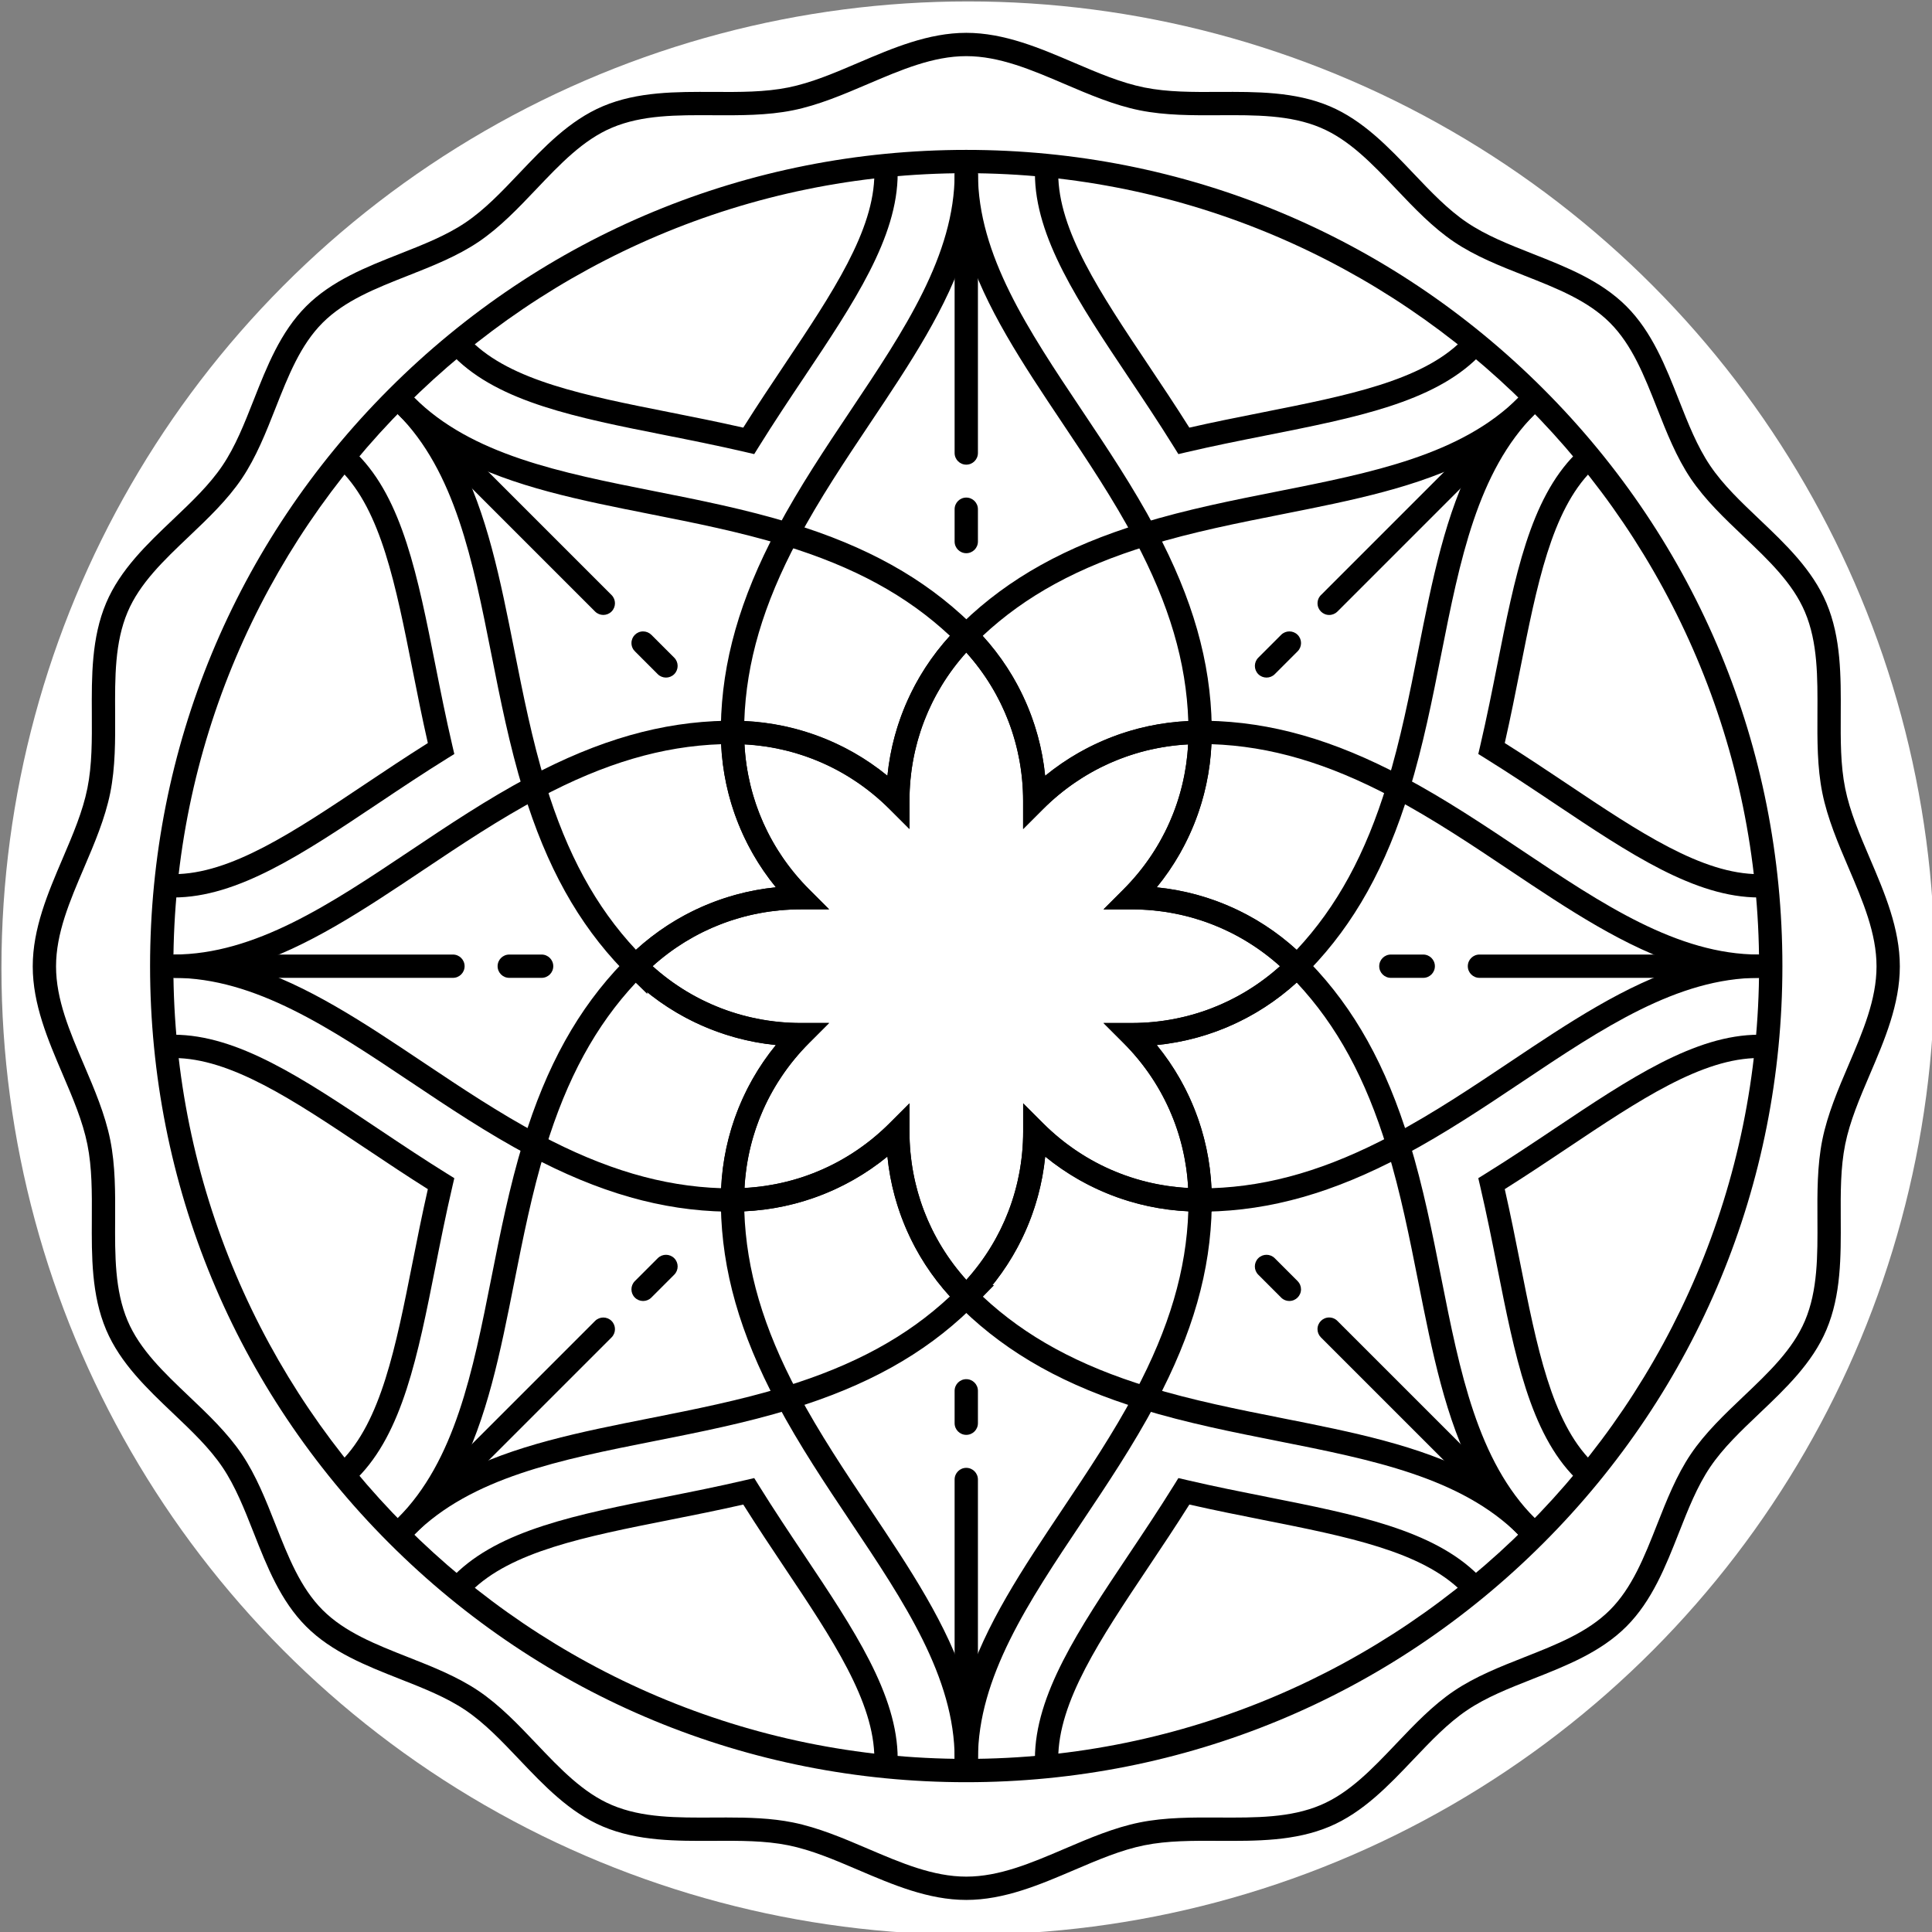 <svg xmlns="http://www.w3.org/2000/svg" xmlns:xlink="http://www.w3.org/1999/xlink" xmlns:serif="http://www.serif.com/" width="100%" height="100%" viewBox="0 0 2708 2708" xml:space="preserve" style="fill-rule:evenodd;clip-rule:evenodd;stroke-linejoin:round;stroke-miterlimit:2;"><rect x="0" y="0" width="2708" height="2708" fill="#808080" stroke="none"/>    <g id="Layer-1" serif:id="Layer 1" transform="matrix(4.167,0,0,4.167,-2812.67,-2331.43)">        <g transform="matrix(0.254,0,0,0.254,656.703,541.206)">            <circle cx="1354" cy="1354" r="1280.1" style="fill:white;"></circle>        </g>        <g transform="matrix(1.065,0,0,1.065,925.343,654.209)">            <path d="M0,138.82C16.662,139.608 32.363,145.636 45.199,156.114C46.986,138.399 54.752,121.974 67.514,109.213L68.592,108.135L71.641,108.135L72.727,109.213C85.486,121.974 93.252,138.397 95.039,156.112C107.873,145.63 123.574,139.6 140.236,138.813C139.613,120.228 134.234,101.996 123.381,81.58C116.555,68.737 108.379,56.514 100.473,44.694C87.969,26 75.961,8.046 70.123,-10.865C64.285,8.05 52.271,26.006 39.764,44.704C31.859,56.522 23.684,68.741 16.857,81.58C5.996,102.011 0.617,120.254 0,138.82M88.076,172.923L88.076,164.037C88.076,146.558 81.727,130.053 70.119,117.156C58.512,130.053 52.162,146.557 52.162,164.037L52.162,172.919L45.881,166.641C32.621,153.39 15,146.093 -3.74,146.093L-7.42,146.093L-7.43,142.412C-7.43,141.742 -7.42,141.071 -7.402,140.41C-7.055,120.065 -1.412,100.262 10.357,78.125C17.359,64.957 25.639,52.581 33.646,40.612C50.512,15.399 66.443,-8.416 66.443,-34.103L73.805,-34.103C73.805,-8.419 89.73,15.392 106.592,40.601C114.6,52.573 122.879,64.954 129.881,78.125C141.65,100.261 147.293,120.064 147.641,140.444C147.658,141.071 147.668,141.734 147.668,142.404L147.668,146.085L143.986,146.085C125.238,146.085 107.613,153.385 94.359,166.64L88.076,172.923Z" style="fill-rule:nonzero;"></path>        </g>        <g transform="matrix(1.065,0,0,1.065,1000.01,726.868)">            <path d="M0,17.571C-2.031,17.571 -3.68,15.923 -3.68,13.89L-3.68,3.68C-3.68,1.648 -2.031,0 0,0C2.033,0 3.682,1.648 3.682,3.68L3.682,13.89C3.682,15.923 2.033,17.571 0,17.571" style="fill-rule:nonzero;"></path>        </g>        <g transform="matrix(1.065,0,0,1.065,1000.01,613.979)">            <path d="M0,95.602C-2.031,95.602 -3.68,93.954 -3.68,91.921L-3.68,3.681C-3.68,1.648 -2.031,0 0,0C2.033,0 3.682,1.648 3.682,3.681L3.682,91.921C3.682,93.954 2.033,95.602 0,95.602" style="fill-rule:nonzero;"></path>        </g>        <g transform="matrix(1.065,0,0,1.065,828.992,873.563)">            <path d="M0,-150.346C9.244,-132.844 13.449,-111.658 17.826,-89.597C20.594,-75.65 23.455,-61.226 27.709,-47.318C34.477,-25.18 43.57,-8.475 56.256,5.081C68.596,-6.146 83.961,-12.986 100.447,-14.649C89.184,-28.442 83.059,-45.548 83.059,-63.597L83.059,-67.278L86.748,-67.278C104.789,-67.278 121.895,-61.155 135.687,-49.895C137.35,-66.379 144.189,-81.746 155.414,-94.084C141.828,-106.79 125.131,-115.879 103.02,-122.638C89.113,-126.891 74.691,-129.752 60.744,-132.519C38.686,-136.897 17.5,-141.1 0,-150.346M59.832,19.038L53.572,12.901C53.082,12.42 52.609,11.929 52.145,11.439C38.014,-3.181 28.004,-21.177 20.67,-45.165C16.307,-59.429 13.408,-74.037 10.605,-88.165C4.703,-117.914 -0.873,-146.013 -19.039,-164.179L-13.834,-169.384C4.332,-151.218 32.43,-145.642 62.178,-139.74C76.303,-136.937 90.91,-134.038 105.172,-129.677C129.148,-122.348 147.145,-112.335 161.803,-98.165C162.266,-97.728 162.748,-97.263 163.229,-96.774L165.787,-94.171L163.207,-91.591C149.951,-78.336 142.65,-60.715 142.65,-41.972L142.65,-33.091L136.369,-39.368C124.004,-51.726 107.842,-58.906 90.52,-59.818C91.434,-42.491 98.615,-26.33 110.977,-13.969L117.26,-7.686L108.373,-7.686C90.135,-7.686 72.957,-0.774 59.832,11.813L59.832,19.038Z" style="fill-rule:nonzero;"></path>        </g>        <g transform="matrix(1.065,0,0,1.065,899.005,771.886)">            <path d="M0,14.582C-0.943,14.582 -1.885,14.223 -2.604,13.504L-9.742,6.364C-10.459,5.692 -10.906,4.739 -10.906,3.681C-10.906,1.648 -9.264,0 -7.23,0C-6.254,0 -5.309,0.389 -4.617,1.079L2.602,8.299C4.039,9.736 4.039,12.067 2.602,13.504C1.883,14.223 0.941,14.582 0,14.582" style="fill-rule:nonzero;"></path>        </g>        <g transform="matrix(1.065,0,0,1.065,877.923,691.677)">            <path d="M0,70.111C-0.941,70.111 -1.883,69.752 -2.602,69.033L-64.992,6.643C-66.43,5.205 -66.43,2.875 -64.992,1.438C-63.555,0 -61.225,0 -59.787,1.438L2.604,63.828C4.041,65.265 4.041,67.595 2.604,69.033C1.885,69.752 0.943,70.111 0,70.111" style="fill-rule:nonzero;"></path>        </g>        <g transform="matrix(1.065,0,0,1.065,758.153,884.504)">            <path d="M0,-0.008C18.916,5.831 36.871,17.843 55.57,30.351C67.387,38.257 79.607,46.431 92.445,53.259C112.875,64.12 131.117,69.499 149.686,70.115C150.473,53.453 156.502,37.751 166.979,24.916C149.264,23.129 132.84,15.364 120.078,2.603L119,1.525L119,-1.532L120.078,-2.611C132.84,-15.371 149.262,-23.137 166.977,-24.924C156.494,-37.758 150.465,-53.46 149.678,-70.122C131.092,-69.499 112.859,-64.119 92.445,-53.266C79.604,-46.439 67.379,-38.263 55.559,-30.357C36.865,-17.854 18.912,-5.846 0,-0.008M153.277,77.544C152.609,77.544 151.937,77.535 151.277,77.518C130.928,77.17 111.125,71.526 88.99,59.758C75.822,52.756 63.447,44.476 51.477,36.47C26.264,19.603 2.449,3.673 -23.238,3.673L-23.238,-3.689C2.447,-3.689 26.258,-19.614 51.467,-36.476C63.439,-44.484 75.82,-52.764 88.99,-59.766C111.127,-71.534 130.928,-77.178 151.309,-77.527C151.937,-77.543 152.6,-77.552 153.27,-77.552L156.949,-77.552L156.949,-73.871C156.949,-55.124 164.25,-37.499 177.506,-24.243L183.789,-17.96L174.902,-17.96C157.424,-17.96 140.918,-11.612 128.021,-0.004C140.918,11.604 157.424,17.952 174.902,17.952L183.785,17.952L177.506,24.235C164.256,37.493 156.959,55.115 156.959,73.855L156.959,77.536L153.277,77.544Z" style="fill-rule:nonzero;"></path>        </g>        <g transform="matrix(1.065,0,0,1.065,857.169,880.58)">            <path d="M0,7.361L-10.219,7.361C-12.252,7.361 -13.9,5.713 -13.9,3.68C-13.9,1.648 -12.252,0 -10.219,0L0,0C2.033,0 3.682,1.648 3.682,3.68C3.682,5.713 2.033,7.361 0,7.361" style="fill-rule:nonzero;"></path>        </g>        <g transform="matrix(1.065,0,0,1.065,827.345,880.58)">            <path d="M0,7.361L-88.221,7.361C-90.252,7.361 -91.9,5.713 -91.9,3.68C-91.9,1.648 -90.252,0 -88.221,0L0,0C2.033,0 3.682,1.648 3.682,3.68C3.682,5.713 2.033,7.361 0,7.361" style="fill-rule:nonzero;"></path>        </g>        <g transform="matrix(1.065,0,0,1.065,888.898,1064.74)">            <path d="M0,-164.079C-12.711,-150.489 -21.797,-133.795 -28.553,-111.686C-32.807,-97.778 -35.67,-83.356 -38.438,-69.408C-42.814,-47.35 -47.018,-26.166 -56.262,-8.665C-38.76,-17.911 -17.572,-22.115 4.488,-26.492C18.436,-29.26 32.857,-32.121 46.766,-36.374C68.904,-43.144 85.609,-52.238 99.164,-64.923C87.938,-77.261 81.096,-92.627 79.434,-109.114C65.641,-97.849 48.535,-91.725 30.486,-91.725L26.807,-91.725L26.807,-95.406C26.807,-113.455 32.928,-130.56 44.188,-144.353C27.705,-146.017 12.338,-152.855 0,-164.079M-70.096,10.372L-75.301,5.167C-57.135,-12.998 -51.559,-41.095 -45.656,-70.841C-42.854,-84.968 -39.955,-99.576 -35.592,-113.838C-28.266,-137.814 -18.252,-155.809 -4.082,-170.47C-3.646,-170.93 -3.182,-171.412 -2.689,-171.895L-0.088,-174.451L2.492,-171.872C15.746,-158.617 33.369,-151.317 52.111,-151.317L60.994,-151.317L54.715,-145.035C42.357,-132.67 35.178,-116.509 34.266,-99.186C51.592,-100.1 67.754,-107.282 80.113,-119.642L86.396,-125.925L86.396,-117.039C86.396,-98.8 93.309,-81.623 105.896,-68.498L113.129,-68.498L106.982,-62.237C106.502,-61.747 106.012,-61.275 105.521,-60.811C90.904,-46.682 72.908,-36.671 48.918,-29.335C34.654,-24.974 20.047,-22.075 5.92,-19.272C-23.828,-13.369 -51.928,-7.794 -70.096,10.372" style="fill-rule:nonzero;"></path>        </g>        <g transform="matrix(1.065,0,0,1.065,891.307,981.191)">            <path d="M0,14.952C-0.943,14.952 -1.885,14.593 -2.604,13.874C-4.041,12.436 -4.041,10.106 -2.604,8.669L4.627,1.439C6.066,0 8.396,0.002 9.832,1.439C11.27,2.876 11.27,5.207 9.832,6.644L2.602,13.874C1.883,14.593 0.941,14.952 0,14.952" style="fill-rule:nonzero;"></path>        </g>        <g transform="matrix(1.065,0,0,1.065,811.49,1002.29)">            <path d="M0,70.101C-0.941,70.101 -1.883,69.742 -2.602,69.023C-4.039,67.585 -4.039,65.255 -2.602,63.818L59.777,1.437C61.215,0 63.545,0 64.982,1.437C66.42,2.875 66.42,5.205 64.982,6.642L2.604,69.023C1.885,69.742 0.943,70.101 0,70.101" style="fill-rule:nonzero;"></path>        </g>        <g transform="matrix(1.065,0,0,1.065,925.352,1114.77)">            <path d="M0,-138.805C0.623,-120.22 6.002,-101.988 16.855,-81.573C23.684,-68.73 31.859,-56.507 39.766,-44.685C52.268,-25.992 64.275,-8.039 70.113,10.872C75.953,-8.044 87.965,-26 100.473,-44.698C108.379,-56.514 116.553,-68.735 123.379,-81.574C134.24,-102.004 139.619,-120.247 140.236,-138.813C123.578,-139.599 107.875,-145.628 95.037,-156.107C93.25,-138.392 85.484,-121.967 72.725,-109.206L71.646,-108.128L68.598,-108.128L67.512,-109.206C54.75,-121.967 46.984,-138.39 45.197,-156.105C32.363,-145.623 16.662,-139.593 0,-138.805M73.795,34.111L66.434,34.111C66.434,8.427 50.508,-15.384 33.646,-40.593C25.639,-52.566 17.357,-64.947 10.355,-78.118C-1.412,-100.253 -7.057,-120.055 -7.404,-140.437C-7.422,-141.065 -7.43,-141.727 -7.43,-142.397L-7.43,-146.078L-3.75,-146.078C14.998,-146.078 32.623,-153.378 45.877,-166.633L52.16,-172.916L52.16,-164.031C52.16,-146.551 58.51,-130.047 70.117,-117.149C81.725,-130.046 88.074,-146.55 88.074,-164.031L88.074,-172.912L94.355,-166.634C107.615,-153.384 125.236,-146.086 143.977,-146.086L147.658,-146.086L147.666,-142.406C147.666,-141.735 147.656,-141.065 147.639,-140.403C147.291,-120.058 141.648,-100.256 129.879,-78.118C122.877,-64.951 114.598,-52.574 106.592,-40.605C89.725,-15.392 73.795,8.423 73.795,34.111" style="fill-rule:nonzero;"></path>        </g>        <g transform="matrix(1.065,0,0,1.065,1000.01,1023.41)">            <path d="M0,17.591C-2.031,17.591 -3.68,15.944 -3.68,13.91L-3.68,3.681C-3.68,1.648 -2.031,0 0,0C2.033,0 3.682,1.648 3.682,3.681L3.682,13.91C3.682,15.944 2.033,17.591 0,17.591" style="fill-rule:nonzero;"></path>        </g>        <g transform="matrix(1.065,0,0,1.065,1000.01,1053.24)">            <path d="M0,95.592C-2.031,95.592 -3.68,93.944 -3.68,91.911L-3.68,3.681C-3.68,1.649 -2.031,0 0,0C2.033,0 3.682,1.649 3.682,3.681L3.682,91.911C3.682,93.944 2.033,95.592 0,95.592" style="fill-rule:nonzero;"></path>        </g>        <g transform="matrix(1.065,0,0,1.065,1005.55,959.179)">            <path d="M0,34.21C13.588,46.918 30.283,56.004 52.395,62.763C66.301,67.016 80.723,69.878 94.67,72.646C116.73,77.023 137.914,81.226 155.416,90.472C146.17,72.969 141.965,51.782 137.588,29.721C134.82,15.774 131.959,1.352 127.707,-12.557C120.938,-34.697 111.842,-51.401 99.158,-64.955C86.82,-53.728 71.453,-46.888 54.967,-45.225C66.232,-31.433 72.355,-14.326 72.355,3.723L72.355,7.403L68.674,7.403C50.627,7.403 33.521,1.281 19.727,-9.979C18.064,6.505 11.225,21.873 0,34.21M169.248,109.509C151.082,91.344 122.984,85.769 93.238,79.866C79.111,77.063 64.504,74.165 50.242,69.802C26.266,62.473 8.27,52.46 -6.389,38.291C-6.852,37.855 -7.332,37.39 -7.814,36.9L-10.371,34.297L-7.791,31.717C5.463,18.463 12.764,0.841 12.764,-17.902L12.764,-26.784L19.045,-20.506C31.41,-8.148 47.572,-0.968 64.895,-0.057C63.98,-17.384 56.799,-33.544 44.439,-45.905L38.156,-52.188L47.041,-52.188C65.783,-52.188 83.406,-59.488 96.66,-72.743L99.217,-75.299L101.818,-72.789C102.316,-72.309 102.797,-71.811 103.27,-71.313C117.398,-56.695 127.41,-38.7 134.746,-14.709C139.107,-0.446 142.006,14.162 144.809,28.289C150.711,58.039 156.287,86.138 174.453,104.304L169.248,109.509Z" style="fill-rule:nonzero;"></path>        </g>        <g transform="matrix(1.065,0,0,1.065,1108.69,981.191)">            <path d="M0,14.947C-1.088,14.947 -2.066,14.476 -2.74,13.727L-9.822,6.644C-11.26,5.206 -11.26,2.876 -9.822,1.439C-8.385,0 -6.055,0.002 -4.617,1.439L2.602,8.659C3.293,9.349 3.68,10.285 3.68,11.261C3.68,13.294 2.031,14.947 0,14.947" style="fill-rule:nonzero;"></path>        </g>        <g transform="matrix(1.065,0,0,1.065,1188.52,1002.66)">            <path d="M0,69.747C-0.943,69.747 -1.887,69.386 -2.605,68.665L-2.926,68.345L-64.992,6.288C-65.682,5.599 -66.07,4.662 -66.07,3.686C-66.07,1.653 -64.422,0 -62.389,0C-61.301,0 -60.324,0.471 -59.65,1.22L2.607,63.468C4.043,64.907 4.039,67.237 2.6,68.673C1.881,69.389 0.941,69.747 0,69.747" style="fill-rule:nonzero;"></path>        </g>        <g transform="matrix(1.065,0,0,1.065,1064.07,857.957)">            <path d="M0,49.84C10.482,62.673 16.512,78.376 17.299,95.038C35.883,94.416 54.113,89.037 74.531,78.182C87.373,71.355 99.596,63.18 111.416,55.274C130.111,42.77 148.064,30.762 166.977,24.924C148.061,19.085 130.105,7.073 111.406,-5.435C99.59,-13.341 87.369,-21.515 74.531,-28.342C54.102,-39.203 35.857,-44.582 17.291,-45.199C16.504,-28.537 10.477,-12.835 -0.002,-0C17.713,1.787 34.139,9.552 46.898,22.313L47.977,23.391L47.977,26.44L46.898,27.527C34.139,40.288 17.715,48.053 0,49.84M13.707,102.468L10.027,102.468L10.027,98.787C10.027,80.04 2.727,62.415 -10.527,49.16L-16.811,42.877L-7.926,42.877C9.555,42.877 26.059,36.528 38.955,24.92C26.059,13.312 9.555,6.964 -7.926,6.964L-16.807,6.964L-10.529,0.681C2.723,-12.577 10.02,-30.199 10.02,-48.939L10.02,-52.62L13.699,-52.628C14.369,-52.628 15.039,-52.619 15.701,-52.602C36.047,-52.254 55.85,-46.61 77.986,-34.842C91.154,-27.84 103.531,-19.56 115.5,-11.554C140.713,5.313 164.527,21.243 190.215,21.243L190.215,28.605C164.531,28.605 140.719,44.531 115.51,61.393C103.537,69.401 91.158,77.68 77.986,84.682C55.85,96.45 36.047,102.094 15.668,102.443C15.037,102.459 14.377,102.468 13.707,102.468" style="fill-rule:nonzero;"></path>        </g>        <g transform="matrix(1.065,0,0,1.065,1153.72,880.58)">            <path d="M0,7.361L-10.219,7.361C-12.252,7.361 -13.9,5.713 -13.9,3.68C-13.9,1.648 -12.252,0 -10.219,0L0,0C2.033,0 3.682,1.648 3.682,3.68C3.682,5.713 2.033,7.361 0,7.361" style="fill-rule:nonzero;"></path>        </g>        <g transform="matrix(1.065,0,0,1.065,1266.61,880.58)">            <path d="M0,7.361L-88.24,7.361C-90.273,7.361 -91.922,5.713 -91.922,3.68C-91.922,1.648 -90.273,0 -88.24,0L0,0C2.031,0 3.68,1.648 3.68,3.68C3.68,5.713 2.031,7.361 0,7.361" style="fill-rule:nonzero;"></path>        </g>        <g transform="matrix(1.065,0,0,1.065,928.682,1056.68)">            <path d="M0,-323.412L-2.57,-324.013C-11.439,-326.086 -20.592,-327.903 -27.945,-329.362C-56.107,-334.95 -80.43,-339.775 -94.734,-354.079L-89.529,-359.285C-76.807,-346.56 -53.5,-341.936 -26.514,-336.582C-19.809,-335.252 -11.621,-333.627 -3.463,-331.773C0.998,-338.856 5.637,-345.789 9.436,-351.467C24.736,-374.34 37.951,-394.095 37.951,-412.085L45.313,-412.085C45.313,-391.86 31.521,-371.245 15.553,-347.373C11.387,-341.146 6.201,-333.397 1.395,-325.655L0,-323.412ZM133.967,-323.412L132.574,-325.655C127.768,-333.394 122.58,-341.151 118.41,-347.383C102.445,-371.253 88.66,-391.865 88.66,-412.085L96.021,-412.085C96.021,-394.099 109.232,-374.349 124.527,-351.479C128.33,-345.794 132.971,-338.854 137.43,-331.773C144.822,-333.456 152.025,-334.904 160.48,-336.581C187.471,-341.937 210.779,-346.561 223.504,-359.285L228.709,-354.079C214.404,-339.776 190.08,-334.95 161.912,-329.361C152.553,-327.504 144.74,-325.931 136.539,-324.013L133.967,-323.412ZM-183.393,-183.38L-183.393,-190.741C-165.406,-190.741 -145.656,-203.951 -122.787,-219.246C-117.1,-223.05 -110.156,-227.694 -103.08,-232.149C-104.918,-240.23 -106.488,-248.142 -107.889,-255.203C-113.244,-282.191 -117.869,-305.5 -130.592,-318.223L-125.387,-323.428C-111.084,-309.124 -106.258,-284.8 -100.668,-256.635C-99.131,-248.886 -97.389,-240.102 -95.32,-231.258L-94.721,-228.686L-96.963,-227.293C-104.125,-222.846 -110.762,-218.434 -118.691,-213.13C-142.561,-197.165 -163.172,-183.38 -183.393,-183.38M317.365,-183.38C297.141,-183.38 276.525,-197.171 252.656,-213.14C246.088,-217.532 238.645,-222.511 230.936,-227.299L228.693,-228.692L229.293,-231.264C231.367,-240.132 233.184,-249.285 234.643,-256.639C240.232,-284.806 245.057,-309.126 259.359,-323.428L264.564,-318.223C251.842,-305.501 247.219,-282.197 241.863,-255.213C240.533,-248.502 238.908,-240.313 237.053,-232.155C244.061,-227.745 250.766,-223.26 256.748,-219.258C279.621,-203.956 299.375,-190.741 317.365,-190.741L317.365,-183.38ZM-125.387,0.016L-130.592,-5.189C-117.867,-17.914 -113.244,-41.22 -107.891,-68.205C-106.561,-74.909 -104.936,-83.097 -103.08,-91.257C-109.492,-95.292 -115.609,-99.363 -122.773,-104.155C-145.648,-119.456 -165.402,-132.671 -183.393,-132.671L-183.393,-140.032C-163.168,-140.032 -142.553,-126.241 -118.682,-110.273C-110.75,-104.967 -104.113,-100.555 -96.963,-96.114L-94.721,-94.721L-95.32,-92.149C-97.395,-83.278 -99.211,-74.126 -100.67,-66.772C-106.256,-38.611 -111.082,-14.29 -125.387,0.016M259.359,0.016C245.057,-14.288 240.23,-38.613 234.641,-66.78C233.104,-74.528 231.361,-83.311 229.293,-92.154L228.693,-94.725L230.936,-96.119C238.691,-100.934 246.437,-106.117 252.662,-110.282C276.537,-126.248 297.146,-140.032 317.365,-140.032L317.365,-132.671C299.381,-132.671 279.631,-119.463 256.764,-104.169C251.08,-100.367 244.146,-95.728 237.053,-91.263C238.891,-83.183 240.461,-75.271 241.861,-68.212C247.217,-41.222 251.842,-17.912 264.564,-5.189L259.359,0.016ZM45.313,88.673L37.951,88.673C37.951,70.689 24.744,50.939 9.449,28.071C5.65,22.391 1.014,15.462 -3.457,8.36C-11.539,10.198 -19.449,11.768 -26.506,13.169C-53.498,18.524 -76.807,23.149 -89.529,35.872L-94.734,30.667C-80.432,16.363 -56.107,11.537 -27.939,5.948C-20.193,4.411 -11.412,2.669 -2.566,0.601L0.006,0L1.398,2.243C6.221,10.008 11.4,17.75 15.563,23.97C31.529,47.844 45.313,68.453 45.313,88.673M96.021,88.673L88.66,88.673C88.66,68.447 102.451,47.831 118.42,23.96C122.813,17.395 127.791,9.952 132.58,2.242L133.973,0L136.545,0.601C145.412,2.674 154.564,4.49 161.92,5.949C190.082,11.538 214.404,16.364 228.709,30.667L223.504,35.872C210.779,23.15 187.473,18.525 160.486,13.17C153.781,11.839 145.594,10.215 137.436,8.36C133.025,15.368 128.541,22.071 124.539,28.053C109.236,50.928 96.021,70.683 96.021,88.673" style="fill-rule:nonzero;"></path>        </g>        <g transform="matrix(1.065,0,0,1.065,1064.07,725.253)">            <path d="M0,124.629C16.484,126.292 31.852,133.131 44.189,144.355C56.895,130.769 65.984,114.072 72.742,91.962C76.996,78.055 79.857,63.633 82.625,49.686C87.002,27.627 91.205,6.442 100.449,-11.059C82.947,-1.813 61.76,2.391 39.699,6.768C25.752,9.535 11.328,12.397 -2.578,16.65C-24.717,23.42 -41.422,32.514 -54.977,45.198C-43.75,57.537 -36.908,72.903 -35.246,89.389C-21.455,78.125 -4.348,72.002 13.701,72.002L17.383,72.002L17.383,75.682C17.383,93.731 11.26,110.836 0,124.629M44.275,154.726L41.695,152.148C28.441,138.893 10.818,131.593 -7.924,131.593L-16.805,131.593L-10.527,125.311C1.83,112.946 9.01,96.785 9.922,79.462C-7.404,80.376 -23.566,87.557 -35.926,99.918L-42.209,106.2L-42.209,97.315C-42.209,78.573 -49.51,60.951 -62.764,47.696L-65.318,45.142L-62.813,42.54C-62.322,42.032 -61.834,41.559 -61.334,41.087C-46.717,26.957 -28.721,16.946 -4.73,9.61C9.531,5.249 24.139,2.351 38.266,-0.452C68.016,-6.355 96.117,-11.93 114.283,-30.097L119.488,-24.892C101.322,-6.725 95.746,21.372 89.844,51.119C87.041,65.245 84.143,79.852 79.781,94.114C72.453,118.09 62.439,136.086 48.27,150.745C47.832,151.208 47.367,151.69 46.877,152.171L44.275,154.726Z" style="fill-rule:nonzero;"></path>        </g>        <g transform="matrix(1.065,0,0,1.065,1101.01,771.504)">            <path d="M0,14.941C-0.941,14.941 -1.883,14.582 -2.602,13.863C-4.039,12.426 -4.039,10.095 -2.602,8.658L4.617,1.438C6.055,0 8.385,0 9.822,1.438C11.26,2.875 11.26,5.205 9.822,6.643L2.604,13.863C1.885,14.582 0.943,14.941 0,14.941" style="fill-rule:nonzero;"></path>        </g>        <g transform="matrix(1.065,0,0,1.065,1122.09,691.678)">            <path d="M0,70.12C-2.033,70.12 -3.686,68.472 -3.686,66.439C-3.686,65.351 -3.215,64.374 -2.467,63.7L59.785,1.439C61.221,0 63.551,0 64.99,1.435C66.428,2.871 66.43,5.202 64.994,6.64L64.674,6.96L2.602,69.041C1.912,69.732 0.977,70.12 0,70.12" style="fill-rule:nonzero;"></path>        </g>        <g transform="matrix(1.065,0,0,1.065,919.303,598.274)">            <path d="M0,537.629C7.041,537.629 14.195,537.818 21.002,539.191C29.084,540.82 36.984,544.196 44.627,547.462C55.271,552.011 65.326,556.307 75.787,556.307C86.248,556.307 96.303,552.011 106.947,547.462C114.59,544.196 122.49,540.82 130.572,539.191C138.686,537.556 147.293,537.6 155.611,537.644C167.186,537.698 178.109,537.759 187.701,533.702C196.816,529.847 204.012,522.275 211.631,514.259C217.27,508.325 223.102,502.19 229.842,497.644C236.566,493.108 244.436,490.006 252.045,487.007C262.338,482.949 272.059,479.118 279.074,472.102C286.09,465.086 289.922,455.364 293.979,445.072C296.979,437.463 300.08,429.594 304.615,422.867C309.162,416.128 315.299,410.297 321.232,404.657C329.248,397.039 336.82,389.844 340.676,380.728C344.732,371.135 344.676,360.208 344.615,348.638C344.572,340.317 344.527,331.712 346.162,323.601C347.793,315.518 351.168,307.616 354.434,299.975C358.982,289.33 363.279,279.275 363.279,268.815C363.279,258.354 358.982,248.299 354.434,237.654C351.168,230.013 347.793,222.111 346.164,214.028C344.527,205.917 344.572,197.312 344.615,188.99C344.676,177.421 344.732,166.494 340.676,156.901C336.82,147.785 329.248,140.589 321.232,132.971C315.299,127.332 309.162,121.501 304.615,114.761C300.08,108.035 296.979,100.167 293.979,92.557C289.922,82.264 286.09,72.543 279.074,65.527C272.061,58.511 262.338,54.679 252.045,50.623C244.436,47.623 236.566,44.522 229.842,39.985C223.102,35.44 217.27,29.303 211.631,23.37C204.012,15.354 196.816,7.782 187.701,3.926C178.109,-0.131 167.176,-0.077 155.613,-0.015C147.289,0.028 138.686,0.073 130.572,-1.562C122.49,-3.191 114.588,-6.568 106.947,-9.833C96.303,-14.382 86.248,-18.678 75.787,-18.678C65.326,-18.678 55.271,-14.381 44.627,-9.833C36.986,-6.568 29.084,-3.191 21.002,-1.562C12.889,0.073 4.283,0.028 -4.037,-0.015C-15.615,-0.075 -26.533,-0.131 -36.127,3.926C-45.242,7.782 -52.438,15.354 -60.057,23.37C-65.695,29.303 -71.527,35.44 -78.268,39.985C-84.992,44.522 -92.861,47.623 -100.471,50.623C-110.764,54.679 -120.486,58.511 -127.5,65.527C-134.516,72.542 -138.348,82.263 -142.404,92.555C-145.404,100.166 -148.506,108.035 -153.041,114.761C-157.588,121.501 -163.725,127.332 -169.658,132.971C-177.674,140.589 -185.246,147.785 -189.102,156.901C-193.158,166.494 -193.102,177.421 -193.041,188.99C-192.998,197.312 -192.953,205.917 -194.588,214.028C-196.219,222.111 -199.594,230.013 -202.859,237.654C-207.408,248.299 -211.705,258.354 -211.705,268.815C-211.705,279.275 -207.408,289.33 -202.859,299.975C-199.594,307.616 -196.219,315.518 -194.59,323.601C-192.953,331.712 -192.998,340.317 -193.041,348.638C-193.102,360.208 -193.158,371.135 -189.102,380.728C-185.246,389.844 -177.674,397.039 -169.658,404.657C-163.723,410.297 -157.588,416.128 -153.041,422.867C-148.506,429.594 -145.404,437.463 -142.404,445.072C-138.348,455.364 -134.516,465.086 -127.5,472.102C-120.486,479.118 -110.764,482.949 -100.471,487.007C-92.861,490.006 -84.992,493.108 -78.268,497.644C-71.527,502.19 -65.695,508.325 -60.057,514.259C-52.438,522.275 -45.242,529.847 -36.127,533.702C-26.533,537.76 -15.607,537.699 -4.037,537.644C-2.699,537.637 -1.352,537.629 0,537.629M75.787,563.668C63.82,563.668 52.592,558.87 41.734,554.231C34.1,550.968 26.887,547.887 19.547,546.406C12.174,544.921 4.322,544.964 -4,545.004C-15.805,545.065 -28.01,545.128 -38.994,540.482C-49.521,536.028 -57.59,527.54 -65.393,519.33C-71.006,513.423 -76.309,507.843 -82.383,503.747C-88.441,499.66 -95.596,496.84 -103.17,493.855C-113.711,489.7 -124.609,485.405 -132.705,477.307C-140.803,469.209 -145.1,458.311 -149.254,447.772C-152.238,440.196 -155.059,433.042 -159.145,426.983C-163.24,420.91 -168.82,415.608 -174.729,409.993C-182.937,402.191 -191.428,394.123 -195.881,383.595C-200.527,372.609 -200.463,360.404 -200.402,348.6C-200.359,340.284 -200.318,332.428 -201.805,325.055C-203.285,317.714 -206.365,310.502 -209.629,302.867C-214.268,292.009 -219.066,280.782 -219.066,268.815C-219.066,256.847 -214.268,245.62 -209.629,234.762C-206.365,227.127 -203.285,219.915 -201.805,212.574C-200.318,205.201 -200.359,197.345 -200.402,189.029C-200.463,177.225 -200.527,165.02 -195.881,154.034C-191.428,143.505 -182.937,135.438 -174.729,127.636C-168.82,122.022 -163.24,116.718 -159.145,110.645C-155.059,104.586 -152.238,97.431 -149.252,89.856C-145.098,79.317 -140.803,68.42 -132.705,60.322C-124.609,52.224 -113.711,47.929 -103.17,43.775C-95.596,40.789 -88.441,37.968 -82.383,33.882C-76.309,29.786 -71.006,24.206 -65.393,18.299C-57.59,10.089 -49.521,1.6 -38.994,-2.853C-28.01,-7.499 -15.801,-7.434 -4,-7.375C4.316,-7.332 12.174,-7.292 19.547,-8.778C26.887,-10.257 34.1,-13.339 41.734,-16.601C52.592,-21.241 63.82,-26.039 75.787,-26.039C87.754,-26.039 98.982,-21.242 109.84,-16.602C117.475,-13.339 124.688,-10.257 132.027,-8.778C139.4,-7.292 147.252,-7.332 155.574,-7.375C167.371,-7.434 179.584,-7.499 190.568,-2.853C201.096,1.6 209.164,10.089 216.967,18.299C222.58,24.206 227.883,29.786 233.957,33.882C240.016,37.968 247.17,40.789 254.744,43.775C265.285,47.929 276.184,52.224 284.279,60.322C292.377,68.42 296.674,79.318 300.828,89.858C303.812,97.432 306.633,104.587 310.719,110.645C314.814,116.718 320.395,122.022 326.303,127.636C334.512,135.438 343.002,143.505 347.455,154.034C352.102,165.02 352.037,177.225 351.977,189.029C351.934,197.345 351.893,205.201 353.379,212.574C354.859,219.915 357.939,227.127 361.203,234.762C365.842,245.62 370.641,256.847 370.641,268.815C370.641,280.782 365.842,292.009 361.203,302.867C357.939,310.502 354.859,317.714 353.379,325.055C351.893,332.428 351.934,340.284 351.977,348.6C352.037,360.404 352.102,372.609 347.455,383.595C343.002,394.123 334.512,402.191 326.303,409.993C320.395,415.608 314.814,420.91 310.719,426.983C306.633,433.042 303.812,440.196 300.828,447.772C296.674,458.311 292.377,469.209 284.279,477.307C276.184,485.405 265.285,489.7 254.744,493.855C247.17,496.84 240.016,499.66 233.957,503.747C227.883,507.843 222.58,513.423 216.967,519.33C209.164,527.54 201.096,536.028 190.568,540.482C179.582,545.128 167.377,545.063 155.574,545.004C147.258,544.964 139.4,544.921 132.027,546.406C124.688,547.887 117.475,550.968 109.84,554.231C98.982,558.87 87.754,563.668 75.787,563.668" style="fill-rule:nonzero;"></path>        </g>        <g transform="matrix(1.065,0,0,1.065,1000,1151.14)">            <path d="M0,-500.83C-138.08,-500.83 -250.416,-388.495 -250.416,-250.415C-250.416,-112.336 -138.08,0 0,0C138.08,0 250.416,-112.336 250.416,-250.415C250.416,-388.495 138.08,-500.83 0,-500.83M0,7.361C-68.854,7.361 -133.588,-19.452 -182.275,-68.14C-230.963,-116.827 -257.777,-181.56 -257.777,-250.415C-257.777,-319.269 -230.963,-384.003 -182.275,-432.69C-133.588,-481.378 -68.854,-508.191 0,-508.191C68.855,-508.191 133.588,-481.378 182.275,-432.69C230.963,-384.003 257.777,-319.269 257.777,-250.415C257.777,-181.56 230.963,-116.827 182.275,-68.14C133.588,-19.452 68.855,7.361 0,7.361" style="fill-rule:nonzero;"></path>        </g>    </g></svg>